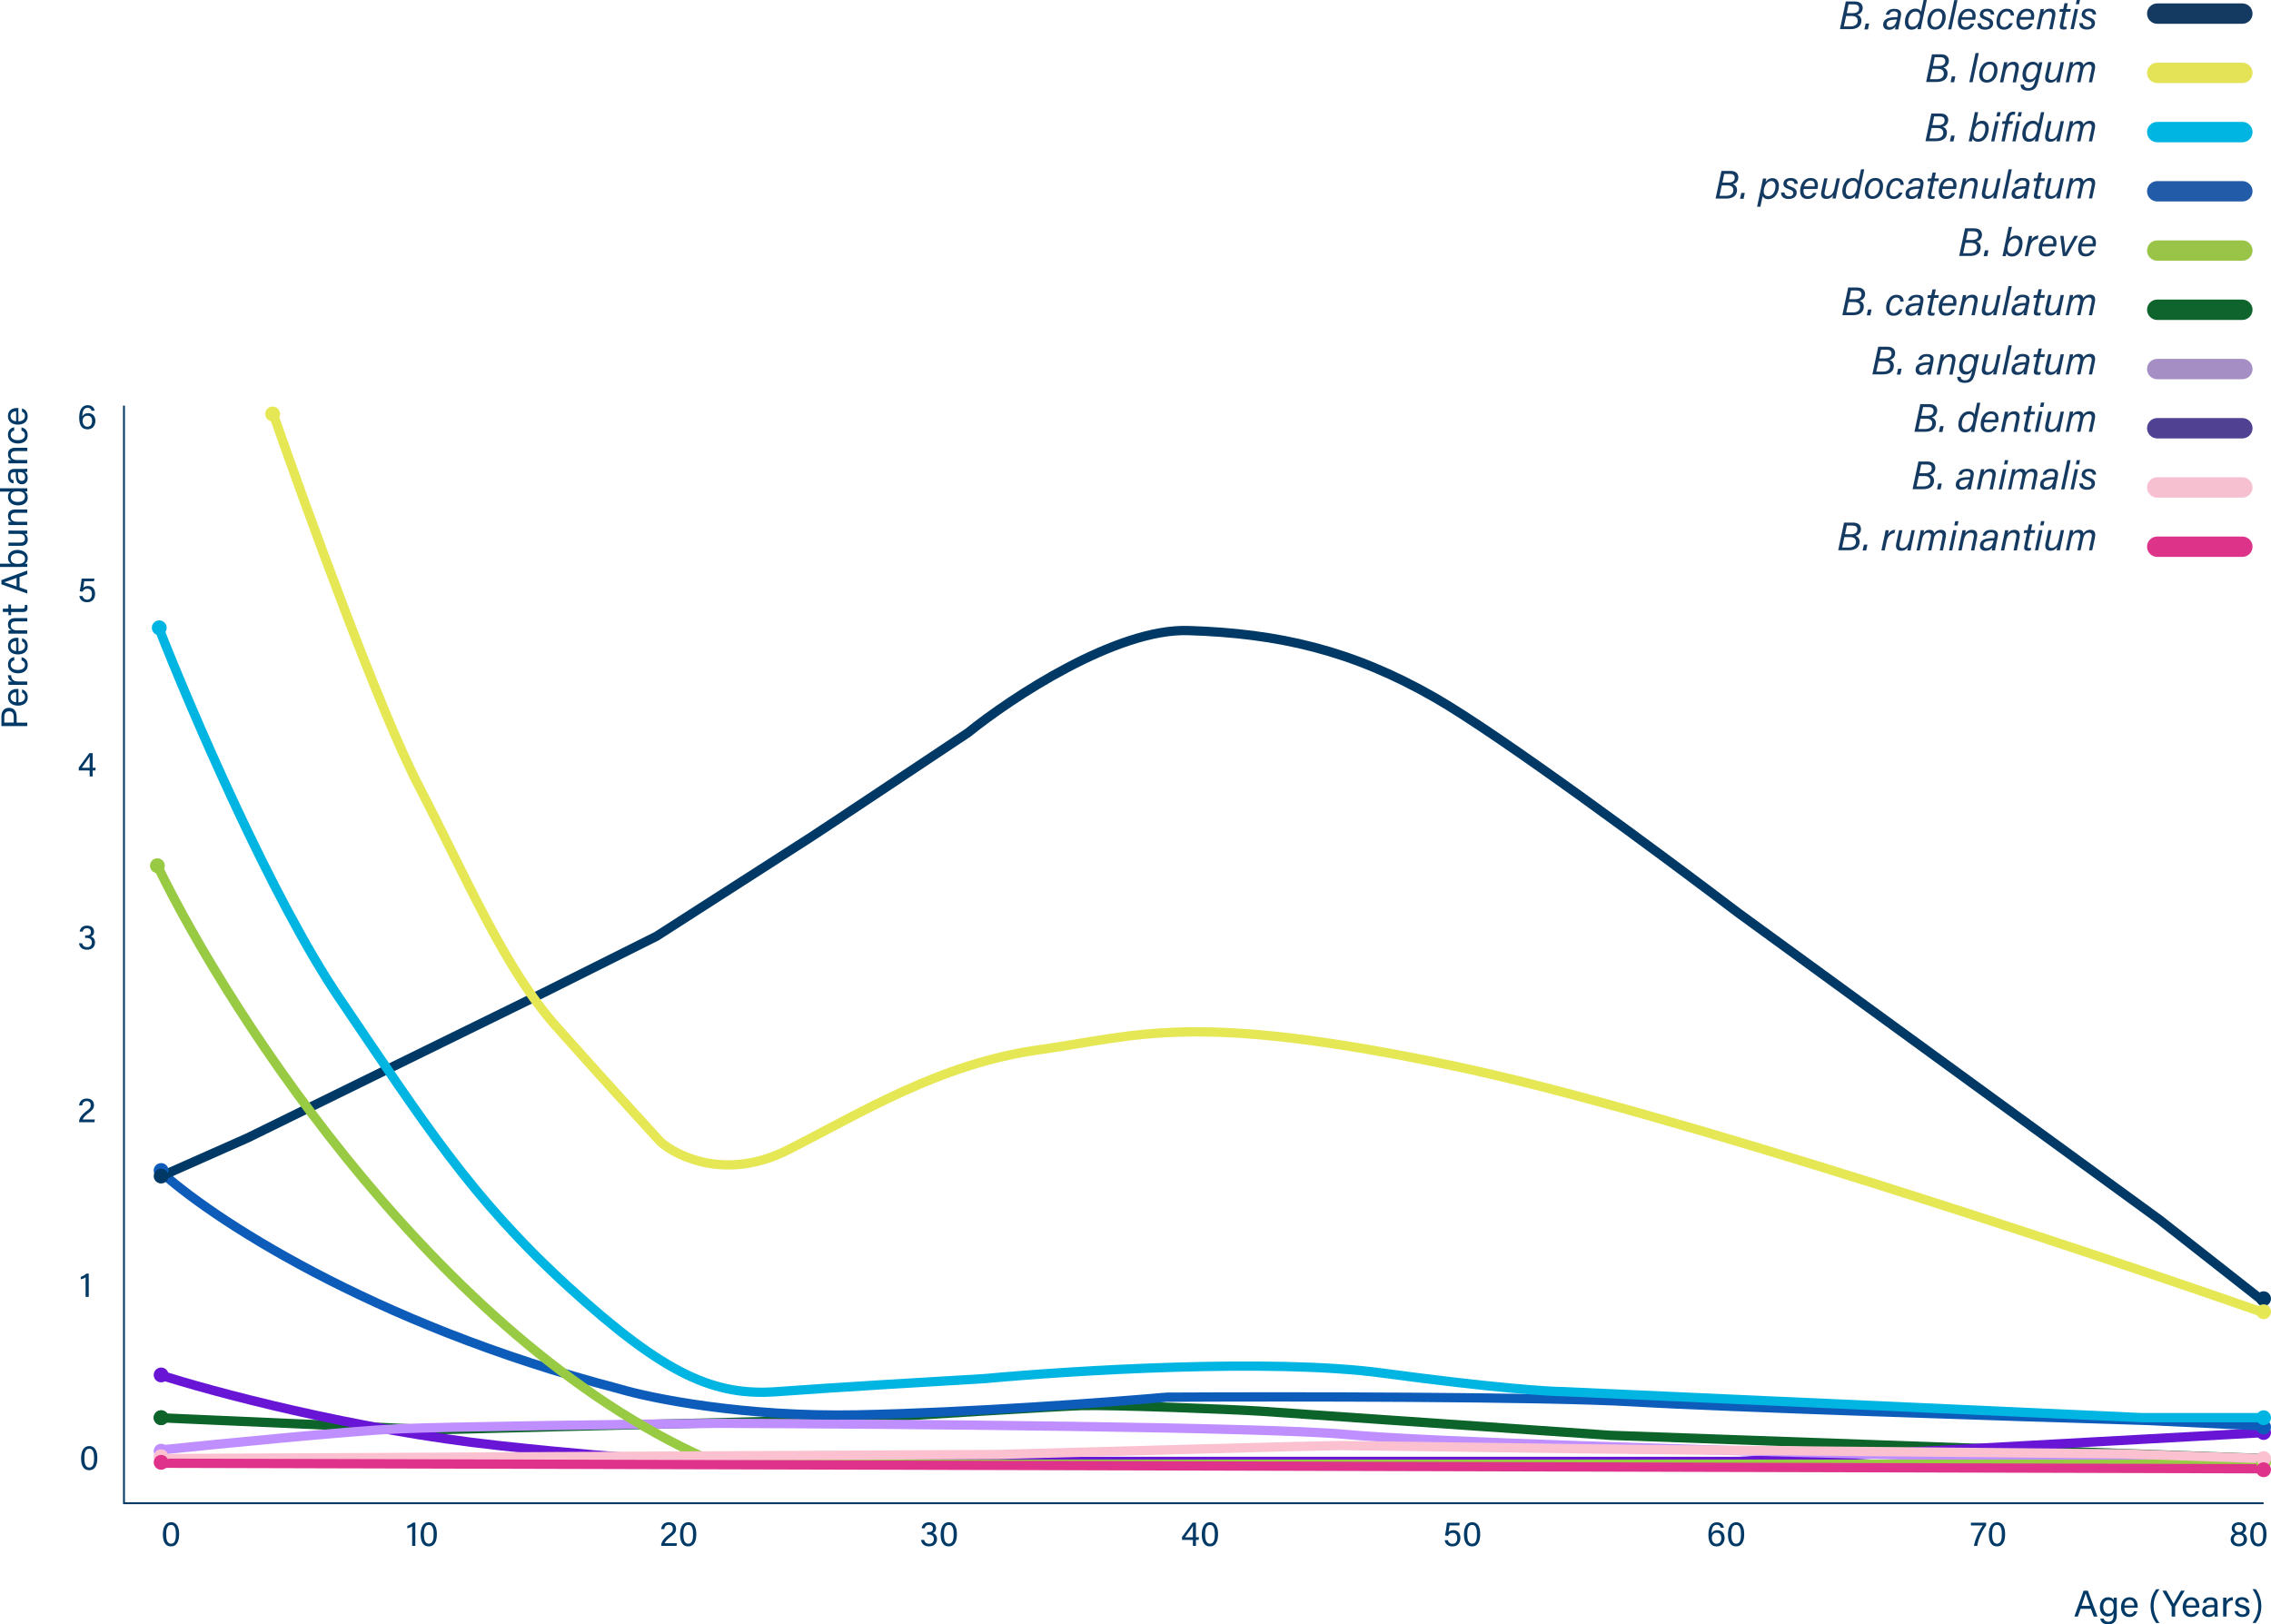 <?xml version="1.0" encoding="UTF-8"?>
<svg id="Capa_1" data-name="Capa 1" xmlns="http://www.w3.org/2000/svg" viewBox="0 0 352.08 251.86">
  <defs>
    <style>
      .cls-1 {
        fill: #fbc1d0;
      }

      .cls-2 {
        stroke: #bf8fff;
      }

      .cls-2, .cls-3, .cls-4, .cls-5, .cls-6, .cls-7, .cls-8, .cls-9, .cls-10, .cls-11, .cls-12 {
        fill: none;
      }

      .cls-2, .cls-3, .cls-4, .cls-5, .cls-6, .cls-7, .cls-8, .cls-9, .cls-10, .cls-12 {
        stroke-width: 1.44px;
      }

      .cls-13 {
        fill: #a58ec3;
      }

      .cls-14 {
        fill: #0e5cba;
      }

      .cls-15 {
        fill: #f7c0d0;
      }

      .cls-3 {
        stroke: #00b5e2;
      }

      .cls-4 {
        stroke: #e6e754;
      }

      .cls-16 {
        fill: #dd348a;
      }

      .cls-17 {
        fill: #514193;
      }

      .cls-18 {
        fill: #e4e358;
      }

      .cls-5 {
        stroke: #99ca44;
      }

      .cls-6 {
        stroke: #0c642a;
      }

      .cls-19 {
        fill: #00b5e2;
      }

      .cls-20 {
        fill: #003965;
      }

      .cls-21 {
        fill: #99c448;
      }

      .cls-7 {
        stroke: #df328a;
      }

      .cls-22 {
        fill: #6815d6;
      }

      .cls-23 {
        fill: #99ca44;
      }

      .cls-24 {
        fill: #df328a;
      }

      .cls-8 {
        stroke: #fbc1d0;
      }

      .cls-25 {
        fill: #0c642a;
      }

      .cls-26 {
        fill: #153a61;
      }

      .cls-9, .cls-11 {
        stroke: #003965;
      }

      .cls-10 {
        stroke: #6815d6;
      }

      .cls-27 {
        fill: #0f642e;
      }

      .cls-28 {
        fill: #e6e754;
      }

      .cls-29 {
        fill: #bf8fff;
      }

      .cls-11 {
        stroke-width: .29px;
      }

      .cls-30 {
        fill: #225ca8;
      }

      .cls-12 {
        stroke: #0e5cba;
      }
    </style>
  </defs>
  <path class="cls-26" d="M285.25,4.53l.91-4.3h1.4c.88,0,1.22,.48,1.22,1.01s-.33,.91-.84,1.04c.33,.11,.64,.43,.64,.9,0,.92-.72,1.34-1.67,1.34h-1.66Zm.96-2.05l-.35,1.61h1.06c.59,0,1.09-.27,1.09-.88,0-.43-.28-.73-.93-.73h-.87Zm.1-.44h.9c.59,0,1.01-.2,1.01-.75,0-.45-.34-.61-.77-.61h-.86l-.28,1.35h0Zm3.28,2.52h-.55l.2-.91h.54l-.19,.91h0Zm5.13-2.12l-.28,1.34c-.06,.27-.13,.65-.15,.78h-.5c.01-.12,.04-.31,.08-.48-.15,.25-.42,.54-1.06,.54s-.86-.41-.86-.79c0-.89,.83-1.09,1.46-1.15,.33-.02,.6-.02,.76-.03l.04-.21c.06-.3,.04-.68-.56-.68-.53,0-.67,.28-.77,.52h-.52c.11-.47,.46-.91,1.33-.91,.72,0,1.18,.33,1.02,1.07h0Zm-.64,.64v-.05c-.15,0-.36,0-.63,.04-.51,.05-.96,.19-.96,.69,0,.23,.15,.44,.5,.44,.68,0,.95-.53,1.09-1.12ZM298.21,0h.51l-.77,3.66c-.06,.29-.12,.59-.17,.87h-.5c0-.09,.04-.3,.09-.49-.21,.33-.52,.56-1.04,.56-.67,0-1.01-.51-1.01-1.22,0-.92,.55-2.04,1.64-2.04,.52,0,.8,.28,.87,.49l.39-1.83h-.01Zm-1.25,1.79c-.73,0-1.11,.85-1.11,1.54,0,.56,.24,.81,.65,.81,.65,0,.99-.59,1.12-1.28,.14-.65-.06-1.07-.67-1.07h.01Zm3.5-.45c.72,0,1.19,.46,1.19,1.29s-.46,1.96-1.67,1.96c-.76,0-1.17-.48-1.17-1.26,0-.87,.52-1.99,1.65-1.99h0Zm-.05,.43c-.72,0-1.08,.9-1.08,1.56,0,.52,.25,.84,.7,.84,.75,0,1.09-.9,1.09-1.56,0-.52-.23-.85-.71-.85h0Zm2.11,2.78h-.51l.96-4.53h.51l-.96,4.53Zm3.69-1.49h-2.14c-.01,.12-.02,.19-.02,.3,0,.53,.25,.83,.69,.83s.67-.25,.81-.52h.53c-.2,.49-.59,.94-1.4,.94s-1.15-.52-1.15-1.24c0-.88,.48-2.01,1.64-2.01,.84,0,1.12,.55,1.12,1.12,0,.2-.02,.38-.08,.59h0Zm-2.05-.4h1.61c.02-.08,.02-.15,.02-.23,0-.43-.2-.67-.65-.67-.48,0-.82,.33-.98,.9h0Zm2.42,.94h.52c.03,.32,.23,.59,.73,.59,.42,0,.64-.21,.64-.51s-.21-.43-.65-.59c-.67-.23-.88-.47-.88-.83,0-.49,.37-.91,1.13-.91,.81,0,1.11,.46,1.1,.9h-.52c-.02-.22-.12-.49-.63-.49-.33,0-.56,.16-.56,.44,0,.22,.18,.32,.62,.48,.65,.23,.92,.5,.92,.93,0,.62-.5,.99-1.25,.99-.8,0-1.18-.41-1.18-1h0Zm4.96,0h.51c-.21,.6-.65,1-1.39,1s-1.14-.5-1.14-1.22c0-.94,.53-2.03,1.62-2.03,.88,0,1.13,.64,1.09,1.06h-.5c-.01-.35-.17-.64-.62-.64-.73,0-1.06,.9-1.06,1.57,0,.59,.27,.84,.68,.84,.36,0,.63-.22,.8-.58h.01Zm3.75-.55h-2.14c-.01,.12-.02,.19-.02,.3,0,.53,.25,.83,.69,.83s.67-.25,.81-.52h.53c-.2,.49-.59,.94-1.4,.94s-1.15-.52-1.15-1.24c0-.88,.48-2.01,1.64-2.01,.84,0,1.12,.55,1.12,1.12,0,.2-.02,.38-.08,.59h0Zm-2.05-.4h1.61c.02-.08,.02-.15,.02-.23,0-.43-.2-.67-.65-.67s-.82,.33-.98,.9h0Zm2.49,1.88l.49-2.33c.05-.27,.11-.54,.15-.8h.5c0,.1-.07,.45-.09,.53,.18-.28,.47-.59,1.05-.59s.97,.35,.78,1.23l-.41,1.96h-.51l.41-1.94c.11-.47,0-.8-.48-.8-.58,0-.91,.54-1.05,1.17l-.33,1.57h-.51Zm3.53-2.71l.09-.42h.52l.19-.9h.51l-.19,.9h.67l-.09,.42h-.67l-.39,1.9c-.06,.28-.05,.43,.22,.43,.09,0,.22,0,.31-.03l-.09,.41c-.14,.05-.3,.05-.43,.05-.49,0-.65-.23-.54-.76l.42-1.99h-.53Zm1.74,2.7l.66-3.13h.51l-.67,3.13h-.5Zm.82-3.86l.14-.67h.51l-.14,.67h-.51Zm.55,2.92h.52c.03,.32,.23,.59,.73,.59,.42,0,.64-.21,.64-.51s-.21-.43-.65-.59c-.67-.23-.88-.47-.88-.83,0-.49,.37-.91,1.13-.91,.81,0,1.11,.46,1.1,.9h-.52c-.02-.22-.12-.49-.63-.49-.33,0-.56,.16-.56,.44,0,.22,.18,.32,.62,.48,.65,.23,.92,.5,.92,.93,0,.62-.5,.99-1.25,.99-.8,0-1.18-.41-1.18-1h0Z"/>
  <path class="cls-26" d="M298.61,12.72l.91-4.3h1.4c.88,0,1.22,.48,1.22,1.01s-.33,.91-.84,1.04c.33,.11,.64,.43,.64,.9,0,.92-.72,1.34-1.67,1.34h-1.66Zm.96-2.05l-.35,1.61h1.05c.59,0,1.09-.27,1.09-.88,0-.43-.28-.73-.93-.73h-.86Zm.1-.44h.9c.59,0,1.01-.2,1.01-.75,0-.45-.34-.61-.77-.61h-.86l-.28,1.35h0Zm3.28,2.52h-.55l.2-.91h.54l-.19,.91h0Zm2.87,0h-.51l.96-4.53h.51l-.96,4.53Zm2.68-3.19c.72,0,1.18,.46,1.18,1.29s-.46,1.96-1.67,1.96c-.76,0-1.17-.48-1.17-1.26,0-.87,.52-1.99,1.65-1.99h.01Zm-.05,.43c-.72,0-1.08,.9-1.08,1.56,0,.52,.25,.84,.7,.84,.75,0,1.09-.9,1.09-1.56,0-.52-.23-.85-.71-.85h0Zm1.61,2.78l.49-2.33c.05-.27,.11-.54,.15-.8h.5c0,.1-.07,.45-.09,.53,.18-.28,.48-.59,1.05-.59s.97,.35,.78,1.23l-.41,1.96h-.51l.41-1.94c.1-.47,0-.8-.48-.8-.58,0-.91,.54-1.05,1.17l-.33,1.57h-.51Zm6.4-2.3l-.43,1.99c-.21,.99-.52,1.6-1.6,1.6s-1.17-.58-1.17-.94h.52c0,.28,.2,.54,.7,.54,.65,0,.86-.45,1.04-1.19l.06-.28c-.22,.35-.54,.57-1.01,.57-.62,0-1.02-.44-1.02-1.2,0-.93,.56-1.98,1.59-1.98,.54,0,.82,.28,.88,.51,.04-.15,.09-.36,.13-.44h.49c-.06,.25-.13,.55-.19,.83h.01Zm-1.28-.46c-.7,0-1.08,.77-1.08,1.5,0,.52,.24,.8,.66,.8,.58,0,.93-.54,1.07-1.2,.13-.6-.01-1.1-.65-1.1h0Zm4.8-.38l-.49,2.29c-.06,.28-.12,.59-.16,.84h-.5c0-.1,.05-.38,.09-.54-.21,.36-.56,.6-1.05,.6-.57,0-.94-.33-.77-1.15l.45-2.04h.5l-.42,1.99c-.09,.4-.07,.77,.44,.77,.48,0,.9-.36,1.08-1.25l.32-1.51h.51Zm.27,3.13l.48-2.25c.06-.3,.12-.58,.17-.88h.5c0,.08-.04,.33-.08,.48,.2-.29,.46-.54,.94-.54,.43,0,.67,.19,.72,.57,.22-.31,.53-.57,1.04-.57s.93,.3,.75,1.16l-.43,2.03h-.5l.41-1.97c.08-.36,.07-.77-.44-.77s-.78,.43-.89,.96l-.38,1.78h-.5l.4-1.91c.11-.49,.05-.83-.41-.83-.5,0-.81,.46-.93,1.02l-.36,1.72h-.49Z"/>
  <path class="cls-26" d="M265.97,30.8l.91-4.3h1.4c.88,0,1.22,.48,1.22,1.01s-.33,.91-.84,1.04c.33,.11,.64,.43,.64,.9,0,.92-.72,1.34-1.67,1.34h-1.66Zm.96-2.05l-.35,1.61h1.06c.59,0,1.09-.27,1.09-.88,0-.43-.28-.73-.93-.73h-.87Zm.1-.44h.9c.59,0,1.01-.2,1.01-.75,0-.45-.34-.6-.77-.6h-.86l-.28,1.35h0Zm3.28,2.51h-.55l.2-.91h.54l-.19,.91h0Zm2.1,1.22l.73-3.44c.09-.43,.15-.73,.18-.92h.51c0,.07-.06,.35-.1,.54,.22-.33,.55-.6,1.07-.6,.63,0,.99,.47,.99,1.19,0,1.02-.59,2.07-1.65,2.07-.51,0-.77-.24-.87-.48l-.35,1.65h-.51Zm1.08-2.79c-.15,.69,.02,1.17,.66,1.17,.76,0,1.11-.88,1.11-1.57,0-.52-.24-.78-.65-.78-.59,0-.99,.58-1.12,1.19h0Zm2.64,.6h.52c.03,.32,.23,.59,.73,.59,.42,0,.64-.21,.64-.51s-.21-.43-.65-.59c-.67-.23-.88-.47-.88-.83,0-.49,.37-.91,1.13-.91,.81,0,1.11,.46,1.1,.9h-.52c-.02-.22-.12-.49-.63-.49-.33,0-.56,.16-.56,.44,0,.22,.18,.32,.62,.48,.65,.23,.92,.5,.92,.93,0,.62-.5,.99-1.25,.99-.8,0-1.18-.41-1.18-1h0Zm5.63-.55h-2.14c-.01,.12-.02,.19-.02,.3,0,.53,.25,.83,.69,.83s.67-.25,.81-.52h.53c-.2,.49-.59,.94-1.4,.94s-1.15-.52-1.15-1.24c0-.88,.48-2.01,1.64-2.01,.84,0,1.12,.55,1.12,1.12,0,.2-.03,.38-.08,.59h0Zm-2.05-.4h1.61c.02-.08,.02-.15,.02-.23,0-.43-.2-.67-.65-.67-.48,0-.82,.33-.98,.9h0Zm5.54-1.25l-.49,2.29c-.06,.28-.12,.59-.16,.84h-.5c0-.1,.05-.38,.09-.54-.21,.36-.56,.6-1.05,.6-.57,0-.94-.33-.77-1.15l.45-2.04h.5l-.42,1.99c-.09,.4-.07,.77,.44,.77,.48,0,.9-.36,1.08-1.25l.32-1.51h.51Zm3.26-1.4h.51l-.77,3.66c-.06,.29-.12,.59-.17,.87h-.5c0-.09,.04-.3,.09-.49-.21,.33-.52,.56-1.04,.56-.67,0-1.01-.51-1.01-1.22,0-.92,.55-2.04,1.64-2.04,.52,0,.8,.28,.87,.49l.39-1.83h-.01Zm-1.25,1.79c-.73,0-1.11,.85-1.11,1.54,0,.56,.24,.81,.65,.81,.65,0,.99-.59,1.12-1.28,.14-.65-.06-1.07-.67-1.07h.01Zm3.5-.45c.72,0,1.18,.46,1.18,1.29s-.46,1.96-1.67,1.96c-.76,0-1.17-.48-1.17-1.26,0-.87,.52-1.99,1.65-1.99h.01Zm-.05,.43c-.72,0-1.08,.9-1.08,1.56,0,.52,.25,.84,.7,.84,.75,0,1.09-.9,1.09-1.56,0-.52-.23-.85-.71-.85h0Zm3.73,1.84h.51c-.21,.6-.65,1-1.39,1s-1.14-.5-1.14-1.22c0-.94,.52-2.03,1.62-2.03,.88,0,1.13,.64,1.09,1.06h-.5c-.01-.35-.17-.64-.62-.64-.73,0-1.06,.9-1.06,1.57,0,.59,.27,.84,.68,.84,.36,0,.63-.22,.8-.58h.01Zm3.75-1.18l-.28,1.34c-.05,.27-.13,.65-.15,.78h-.5c.01-.12,.04-.31,.08-.48-.15,.25-.42,.54-1.06,.54s-.86-.41-.86-.79c0-.89,.83-1.09,1.46-1.15,.33-.02,.6-.02,.76-.03l.04-.21c.06-.3,.04-.68-.56-.68-.53,0-.67,.28-.77,.52h-.52c.11-.47,.46-.91,1.33-.91,.72,0,1.19,.33,1.02,1.07h0Zm-.64,.64v-.05c-.15,0-.36,0-.63,.04-.51,.05-.96,.19-.96,.69,0,.23,.15,.44,.5,.44,.68,0,.95-.53,1.09-1.12Zm1.26-1.23l.09-.42h.52l.19-.9h.51l-.19,.9h.67l-.09,.42h-.67l-.4,1.9c-.06,.28-.05,.43,.22,.43,.09,0,.22,0,.31-.03l-.09,.41c-.14,.05-.3,.05-.43,.05-.49,0-.65-.23-.54-.76l.42-1.99h-.52Zm4.44,1.21h-2.14c-.01,.12-.02,.19-.02,.3,0,.53,.25,.83,.69,.83s.67-.25,.81-.52h.53c-.2,.49-.59,.94-1.4,.94s-1.15-.52-1.15-1.24c0-.88,.48-2.01,1.64-2.01,.84,0,1.12,.55,1.12,1.12,0,.2-.02,.38-.08,.59h0Zm-2.05-.4h1.61c.02-.08,.02-.15,.02-.23,0-.43-.2-.67-.65-.67-.48,0-.82,.33-.98,.9h0Zm2.49,1.88l.49-2.33c.06-.27,.11-.54,.15-.8h.5c0,.1-.07,.45-.09,.53,.18-.28,.48-.59,1.05-.59s.97,.35,.78,1.23l-.41,1.96h-.51l.41-1.94c.11-.47,0-.8-.48-.8-.58,0-.91,.54-1.05,1.17l-.33,1.57h-.51Zm6.48-3.13l-.49,2.29c-.06,.28-.12,.59-.16,.84h-.5c0-.1,.05-.38,.09-.54-.21,.36-.56,.6-1.05,.6-.57,0-.94-.33-.77-1.15l.45-2.04h.5l-.42,1.99c-.09,.4-.07,.77,.44,.77,.48,0,.9-.36,1.08-1.25l.32-1.51h.51Zm.77,3.13h-.51l.96-4.53h.51l-.96,4.53Zm3.69-2.12l-.28,1.34c-.05,.27-.13,.65-.15,.78h-.5c.01-.12,.04-.31,.08-.48-.15,.25-.42,.54-1.06,.54s-.86-.41-.86-.79c0-.89,.83-1.09,1.46-1.15,.33-.02,.6-.02,.76-.03l.04-.21c.05-.3,.04-.68-.56-.68-.53,0-.67,.28-.76,.52h-.53c.11-.47,.46-.91,1.33-.91,.72,0,1.19,.33,1.02,1.07h.01Zm-.64,.64v-.05c-.15,0-.36,0-.63,.04-.51,.05-.96,.19-.96,.69,0,.23,.15,.44,.5,.44,.68,0,.95-.53,1.09-1.12Zm1.26-1.23l.09-.42h.52l.19-.9h.51l-.19,.9h.67l-.09,.42h-.67l-.4,1.9c-.06,.28-.05,.43,.22,.43,.09,0,.22,0,.31-.03l-.09,.41c-.14,.05-.3,.05-.43,.05-.49,0-.65-.23-.54-.76l.42-1.99h-.52Zm4.74-.43l-.49,2.29c-.06,.28-.12,.59-.16,.84h-.5c0-.1,.05-.38,.09-.54-.21,.36-.56,.6-1.05,.6-.57,0-.94-.33-.77-1.15l.45-2.04h.5l-.42,1.99c-.09,.4-.07,.77,.44,.77,.48,0,.9-.36,1.08-1.25l.32-1.51h.51Zm.27,3.13l.48-2.25c.06-.3,.12-.58,.17-.88h.5c0,.08-.04,.33-.08,.48,.2-.29,.46-.54,.94-.54,.43,0,.67,.19,.72,.57,.22-.31,.53-.57,1.04-.57s.93,.3,.75,1.16l-.43,2.03h-.5l.41-1.97c.08-.36,.07-.77-.44-.77s-.78,.43-.89,.96l-.38,1.78h-.5l.4-1.91c.11-.49,.05-.83-.41-.83-.5,0-.81,.46-.93,1.02l-.36,1.72h-.49Z"/>
  <path class="cls-26" d="M298.51,21.9l.91-4.3h1.4c.88,0,1.22,.48,1.22,1.01s-.33,.91-.84,1.04c.33,.11,.64,.43,.64,.9,0,.92-.72,1.34-1.67,1.34h-1.66Zm.96-2.05l-.35,1.61h1.06c.59,0,1.09-.27,1.09-.88,0-.43-.28-.73-.93-.73h-.87Zm.1-.44h.9c.59,0,1.01-.2,1.01-.75,0-.45-.34-.61-.76-.61h-.86l-.28,1.35h-.01Zm3.28,2.52h-.55l.2-.91h.54l-.19,.91h0Zm2.54-.84l.78-3.7h.51l-.39,1.87c.2-.29,.54-.53,1.02-.53,.64,0,1.01,.43,1.01,1.16,0,.98-.52,2.09-1.65,2.09-.47,0-.75-.22-.85-.49-.04,.15-.09,.35-.11,.43h-.5c.04-.15,.1-.45,.19-.83h-.01Zm1.28,.45c.77,0,1.12-.92,1.12-1.61,0-.49-.22-.75-.66-.75-.59,0-.97,.54-1.11,1.19-.15,.72,.05,1.17,.65,1.17Zm2.02,.38l.66-3.13h.51l-.67,3.13h-.5Zm.82-3.86l.14-.67h.51l-.14,.67h-.51Zm1.29,3.86h-.51l.57-2.71h-.5l.1-.42h.49l.1-.45c.12-.57,.43-1.02,1.04-1.02,.15,0,.3,.02,.36,.05l-.1,.44c-.06-.02-.18-.03-.25-.03-.3,0-.46,.19-.54,.57l-.1,.44h.62l-.09,.42h-.62l-.57,2.71h0Zm1.18,0l.66-3.13h.51l-.67,3.13h-.5Zm.82-3.86l.14-.67h.51l-.14,.67h-.51Zm3.61-.67h.51l-.77,3.66c-.06,.29-.12,.59-.17,.87h-.5c0-.09,.04-.3,.09-.49-.21,.33-.52,.56-1.04,.56-.67,0-1.01-.51-1.01-1.22,0-.92,.55-2.04,1.64-2.04,.52,0,.8,.28,.87,.49l.39-1.83h-.01Zm-1.25,1.79c-.73,0-1.11,.85-1.11,1.54,0,.56,.24,.81,.65,.81,.65,0,.99-.59,1.12-1.28,.14-.65-.06-1.07-.67-1.07h.01Zm4.82-.39l-.49,2.29c-.06,.28-.12,.59-.16,.84h-.5c0-.1,.05-.38,.09-.54-.21,.36-.56,.6-1.05,.6-.57,0-.94-.33-.77-1.15l.45-2.04h.5l-.42,1.99c-.09,.4-.07,.77,.44,.77,.48,0,.9-.36,1.08-1.25l.32-1.51h.51Zm.27,3.13l.48-2.25c.06-.3,.12-.58,.17-.88h.5c0,.08-.04,.33-.08,.48,.2-.29,.46-.54,.94-.54,.43,0,.67,.19,.72,.57,.22-.31,.53-.57,1.04-.57s.93,.3,.75,1.16l-.43,2.03h-.5l.41-1.97c.08-.36,.07-.77-.44-.77s-.78,.43-.89,.96l-.38,1.78h-.5l.4-1.91c.11-.49,.05-.83-.41-.83-.5,0-.81,.46-.93,1.02l-.36,1.72h-.49Z"/>
  <path class="cls-26" d="M303.74,39.7l.91-4.3h1.4c.88,0,1.22,.48,1.22,1.01s-.33,.91-.84,1.04c.33,.11,.64,.43,.64,.9,0,.92-.72,1.34-1.67,1.34h-1.66Zm.96-2.05l-.35,1.61h1.06c.59,0,1.09-.27,1.09-.88,0-.43-.28-.73-.93-.73h-.87Zm.1-.44h.9c.59,0,1.01-.2,1.01-.75,0-.45-.34-.6-.77-.6h-.86l-.28,1.35h0Zm3.28,2.51h-.55l.2-.91h.54l-.19,.91h0Zm2.55-.84l.78-3.7h.51l-.39,1.87c.2-.29,.54-.53,1.02-.53,.64,0,1.01,.43,1.01,1.16,0,.98-.52,2.09-1.65,2.09-.47,0-.75-.22-.85-.49-.04,.15-.09,.35-.11,.43h-.5c.04-.15,.11-.45,.19-.83h-.01Zm1.28,.45c.77,0,1.12-.92,1.12-1.61,0-.49-.22-.75-.66-.75-.59,0-.97,.54-1.1,1.19-.15,.72,.05,1.17,.65,1.17h0Zm4.12-2.81l-.11,.53c-.6,.04-1.04,.49-1.19,1.2l-.32,1.46h-.51l.47-2.2c.06-.31,.13-.64,.18-.93h.49c0,.08-.05,.4-.12,.66,.23-.44,.62-.72,1.1-.72h.01Zm2.72,1.7h-2.14c-.01,.12-.02,.19-.02,.3,0,.53,.25,.83,.69,.83s.67-.25,.81-.52h.53c-.2,.49-.59,.94-1.4,.94s-1.15-.52-1.15-1.24c0-.88,.48-2.01,1.64-2.01,.84,0,1.12,.55,1.12,1.12,0,.2-.02,.38-.08,.59h0Zm-2.05-.4h1.61c.02-.08,.02-.15,.02-.23,0-.43-.2-.67-.65-.67-.48,0-.82,.33-.98,.9h0Zm2.71-1.25h.51c.17,1.35,.26,2.25,.28,2.65h0c.14-.33,1.02-1.89,1.42-2.65h.54l-1.75,3.13h-.6l-.4-3.13h0Zm5.45,1.64h-2.14c-.01,.12-.02,.19-.02,.3,0,.53,.25,.83,.69,.83s.67-.25,.81-.52h.53c-.2,.49-.59,.94-1.4,.94s-1.15-.52-1.15-1.24c0-.88,.48-2.01,1.64-2.01,.84,0,1.12,.55,1.12,1.12,0,.2-.02,.38-.08,.59h0Zm-2.05-.4h1.61c.02-.08,.02-.15,.02-.23,0-.43-.2-.67-.65-.67-.48,0-.82,.33-.98,.9h0Z"/>
  <path class="cls-26" d="M334.44,.53h13.2c.87,0,1.58,.71,1.58,1.58h0c0,.87-.71,1.58-1.58,1.58h-13.2c-.87,0-1.58-.71-1.58-1.58h0c0-.87,.71-1.58,1.58-1.58Z"/>
  <path class="cls-19" d="M334.44,18.9h13.2c.87,0,1.58,.71,1.58,1.58h0c0,.87-.71,1.58-1.58,1.58h-13.2c-.87,0-1.58-.71-1.58-1.58h0c0-.87,.71-1.58,1.58-1.58Z"/>
  <path class="cls-18" d="M334.44,9.72h13.2c.87,0,1.58,.71,1.58,1.58h0c0,.87-.71,1.58-1.58,1.58h-13.2c-.87,0-1.58-.71-1.58-1.58h0c0-.87,.71-1.58,1.58-1.58Z"/>
  <path class="cls-30" d="M334.44,28.08h13.2c.87,0,1.58,.71,1.58,1.58h0c0,.87-.71,1.58-1.58,1.58h-13.2c-.87,0-1.58-.71-1.58-1.58h0c0-.87,.71-1.58,1.58-1.58Z"/>
  <path class="cls-21" d="M334.44,37.27h13.2c.87,0,1.58,.71,1.58,1.58h0c0,.87-.71,1.58-1.58,1.58h-13.2c-.87,0-1.58-.71-1.58-1.58h0c0-.87,.71-1.58,1.58-1.58Z"/>
  <path class="cls-26" d="M285.62,48.88l.91-4.3h1.4c.88,0,1.22,.48,1.22,1.01s-.33,.91-.84,1.04c.33,.11,.64,.43,.64,.9,0,.92-.72,1.34-1.67,1.34h-1.66Zm.96-2.05l-.35,1.61h1.06c.59,0,1.09-.27,1.09-.88,0-.43-.28-.73-.93-.73h-.87Zm.1-.44h.9c.59,0,1.01-.2,1.01-.75,0-.45-.34-.6-.77-.6h-.86l-.28,1.35h0Zm3.28,2.51h-.55l.2-.91h.54l-.19,.91h0Zm4.47-.94h.51c-.21,.6-.65,1-1.39,1s-1.14-.5-1.14-1.22c0-.94,.52-2.03,1.62-2.03,.88,0,1.13,.64,1.09,1.06h-.5c-.01-.35-.17-.64-.62-.64-.73,0-1.06,.9-1.06,1.57,0,.59,.27,.84,.68,.84,.36,0,.63-.22,.8-.58h.01Zm3.75-1.18l-.28,1.34c-.05,.27-.13,.65-.15,.78h-.5c.01-.12,.04-.31,.08-.48-.15,.25-.42,.54-1.06,.54s-.86-.41-.86-.79c0-.89,.83-1.09,1.46-1.15,.33-.02,.6-.02,.76-.03l.04-.21c.06-.3,.04-.68-.56-.68-.53,0-.67,.28-.77,.52h-.52c.11-.47,.46-.91,1.33-.91,.72,0,1.19,.33,1.02,1.07h0Zm-.64,.64v-.05c-.15,0-.36,0-.63,.04-.51,.05-.96,.19-.96,.69,0,.23,.15,.44,.5,.44,.68,0,.95-.53,1.09-1.12Zm1.26-1.23l.09-.42h.52l.19-.9h.51l-.19,.9h.67l-.09,.42h-.67l-.4,1.9c-.06,.28-.05,.43,.22,.43,.09,0,.22,0,.31-.03l-.09,.41c-.14,.05-.3,.05-.43,.05-.49,0-.65-.23-.54-.76l.42-1.99h-.52Zm4.44,1.21h-2.14c-.01,.12-.02,.19-.02,.3,0,.53,.25,.83,.69,.83s.67-.25,.81-.52h.53c-.2,.49-.59,.94-1.4,.94s-1.15-.52-1.15-1.24c0-.88,.48-2.01,1.64-2.01,.84,0,1.12,.55,1.12,1.12,0,.2-.02,.38-.08,.59h0Zm-2.05-.4h1.61c.02-.08,.02-.15,.02-.23,0-.43-.2-.67-.65-.67-.48,0-.82,.33-.98,.9h0Zm2.49,1.88l.49-2.33c.06-.27,.11-.54,.15-.8h.5c0,.1-.07,.45-.09,.53,.18-.28,.48-.59,1.05-.59s.97,.35,.78,1.23l-.41,1.96h-.51l.41-1.94c.11-.47,0-.8-.48-.8-.58,0-.91,.54-1.05,1.17l-.33,1.57h-.51Zm6.48-3.13l-.49,2.29c-.06,.28-.12,.59-.16,.84h-.5c0-.1,.05-.38,.09-.54-.21,.36-.56,.6-1.05,.6-.57,0-.94-.33-.77-1.15l.45-2.04h.5l-.42,1.99c-.09,.4-.07,.77,.44,.77,.48,0,.9-.36,1.08-1.25l.32-1.51h.51Zm.77,3.13h-.51l.96-4.53h.51l-.96,4.53Zm3.69-2.12l-.28,1.34c-.05,.27-.13,.65-.15,.78h-.5c.01-.12,.04-.31,.08-.48-.15,.25-.42,.54-1.06,.54s-.86-.41-.86-.79c0-.89,.83-1.09,1.46-1.15,.33-.02,.6-.02,.76-.03l.04-.21c.05-.3,.04-.68-.56-.68-.53,0-.67,.28-.76,.52h-.53c.11-.47,.46-.91,1.33-.91,.72,0,1.19,.33,1.02,1.07h.01Zm-.64,.64v-.05c-.15,0-.36,0-.63,.04-.51,.05-.96,.19-.96,.69,0,.23,.15,.44,.5,.44,.68,0,.95-.53,1.09-1.12Zm1.26-1.23l.09-.42h.52l.19-.9h.51l-.19,.9h.67l-.09,.42h-.67l-.4,1.9c-.06,.28-.05,.43,.22,.43,.09,0,.22,0,.31-.03l-.09,.41c-.14,.05-.3,.05-.43,.05-.49,0-.65-.23-.54-.76l.42-1.99h-.52Zm4.74-.43l-.49,2.29c-.06,.28-.12,.59-.16,.84h-.5c0-.1,.05-.38,.09-.54-.21,.36-.56,.6-1.05,.6-.57,0-.94-.33-.77-1.15l.45-2.04h.5l-.42,1.99c-.09,.4-.07,.77,.44,.77,.48,0,.9-.36,1.08-1.25l.32-1.51h.51Zm.27,3.13l.48-2.25c.06-.3,.12-.58,.17-.88h.5c0,.08-.04,.33-.08,.48,.2-.29,.46-.54,.94-.54,.43,0,.67,.19,.72,.57,.22-.31,.53-.57,1.04-.57s.93,.3,.75,1.16l-.43,2.03h-.5l.41-1.97c.08-.36,.07-.77-.44-.77s-.78,.43-.89,.96l-.38,1.78h-.5l.4-1.91c.11-.49,.05-.83-.41-.83-.5,0-.81,.46-.93,1.02l-.36,1.72h-.49Z"/>
  <path class="cls-26" d="M290.28,58.06l.91-4.3h1.4c.88,0,1.22,.48,1.22,1.01s-.33,.91-.84,1.04c.33,.11,.64,.43,.64,.9,0,.92-.72,1.34-1.67,1.34h-1.66Zm.96-2.05l-.35,1.61h1.05c.59,0,1.09-.27,1.09-.88,0-.43-.28-.73-.93-.73h-.86Zm.1-.44h.9c.59,0,1.01-.2,1.01-.75,0-.45-.34-.6-.77-.6h-.86l-.28,1.35h0Zm3.28,2.51h-.55l.2-.91h.54l-.19,.91h0Zm5.13-2.12l-.28,1.34c-.06,.27-.13,.65-.15,.78h-.5c.01-.12,.04-.31,.08-.48-.15,.25-.42,.54-1.06,.54s-.86-.41-.86-.79c0-.89,.83-1.09,1.46-1.15,.33-.02,.6-.02,.76-.03l.04-.21c.06-.3,.04-.68-.56-.68-.53,0-.67,.28-.77,.52h-.52c.11-.47,.46-.91,1.33-.91,.72,0,1.18,.33,1.02,1.07h0Zm-.64,.64v-.05c-.15,0-.37,0-.63,.04-.51,.05-.96,.19-.96,.69,0,.23,.15,.44,.5,.44,.68,0,.95-.53,1.09-1.12Zm1.13,1.48l.49-2.33c.06-.27,.1-.54,.15-.8h.5c0,.1-.07,.45-.09,.53,.18-.28,.48-.59,1.05-.59s.97,.35,.78,1.23l-.41,1.96h-.51l.41-1.94c.11-.47,0-.8-.48-.8-.58,0-.91,.54-1.05,1.17l-.33,1.57h-.51Zm6.4-2.3l-.43,1.99c-.21,.99-.52,1.6-1.6,1.6s-1.17-.58-1.17-.94h.52c0,.28,.2,.54,.7,.54,.65,0,.86-.45,1.04-1.19l.06-.28c-.22,.35-.54,.57-1.01,.57-.62,0-1.02-.44-1.02-1.2,0-.93,.56-1.98,1.59-1.98,.54,0,.82,.28,.88,.51,.04-.15,.09-.36,.13-.44h.49c-.06,.25-.13,.55-.18,.83h0Zm-1.28-.46c-.7,0-1.08,.77-1.08,1.5,0,.52,.23,.8,.66,.8,.58,0,.93-.54,1.07-1.2,.13-.6-.01-1.1-.65-1.1h0Zm4.8-.38l-.49,2.29c-.06,.28-.12,.59-.16,.84h-.5c0-.1,.05-.38,.09-.54-.21,.36-.56,.6-1.05,.6-.57,0-.94-.33-.77-1.15l.45-2.04h.5l-.42,1.99c-.09,.4-.07,.77,.44,.77,.48,0,.9-.36,1.08-1.25l.32-1.51h.51Zm.77,3.13h-.51l.96-4.53h.51l-.96,4.53Zm3.69-2.12l-.28,1.34c-.05,.27-.13,.65-.15,.78h-.5c.01-.12,.04-.31,.08-.48-.15,.25-.42,.54-1.06,.54s-.86-.41-.86-.79c0-.89,.83-1.09,1.46-1.15,.33-.02,.6-.02,.76-.03l.04-.21c.05-.3,.04-.68-.56-.68-.53,0-.67,.28-.76,.52h-.53c.11-.47,.46-.91,1.33-.91,.72,0,1.19,.33,1.02,1.07h.01Zm-.64,.64v-.05c-.15,0-.36,0-.63,.04-.51,.05-.96,.19-.96,.69,0,.23,.15,.44,.5,.44,.68,0,.95-.53,1.09-1.12Zm1.26-1.23l.09-.42h.52l.19-.9h.51l-.19,.9h.67l-.09,.42h-.67l-.4,1.9c-.06,.28-.05,.43,.22,.43,.09,0,.22,0,.31-.03l-.09,.41c-.14,.05-.3,.05-.43,.05-.49,0-.65-.23-.54-.76l.42-1.99h-.52Zm4.74-.43l-.49,2.29c-.06,.28-.12,.59-.16,.84h-.5c0-.1,.05-.38,.09-.54-.21,.36-.56,.6-1.05,.6-.57,0-.94-.33-.77-1.15l.45-2.04h.5l-.42,1.99c-.09,.4-.07,.77,.44,.77,.48,0,.9-.36,1.08-1.25l.32-1.51h.51Zm.27,3.13l.48-2.25c.06-.3,.12-.58,.17-.88h.5c0,.08-.04,.33-.08,.48,.2-.29,.46-.54,.94-.54,.43,0,.67,.19,.72,.57,.22-.31,.53-.57,1.04-.57s.93,.3,.75,1.16l-.43,2.03h-.5l.41-1.97c.08-.36,.07-.77-.44-.77s-.78,.43-.89,.96l-.38,1.78h-.5l.4-1.91c.11-.49,.05-.83-.41-.83-.5,0-.81,.46-.93,1.02l-.36,1.72h-.49Z"/>
  <path class="cls-26" d="M296.51,75.86l.91-4.3h1.4c.88,0,1.22,.48,1.22,1.01s-.33,.91-.84,1.04c.33,.11,.64,.43,.64,.9,0,.92-.72,1.34-1.67,1.34h-1.66Zm.96-2.05l-.35,1.61h1.06c.59,0,1.09-.27,1.09-.88,0-.43-.28-.73-.93-.73h-.87Zm.1-.44h.9c.59,0,1.01-.2,1.01-.75,0-.45-.34-.6-.77-.6h-.86l-.28,1.35h0Zm3.28,2.51h-.55l.2-.91h.54l-.19,.91h0Zm5.13-2.12l-.28,1.34c-.06,.27-.13,.65-.15,.78h-.5c.01-.12,.04-.31,.08-.48-.15,.25-.42,.54-1.06,.54s-.86-.41-.86-.79c0-.89,.83-1.09,1.46-1.15,.33-.02,.6-.02,.76-.03l.04-.21c.06-.3,.04-.68-.56-.68-.53,0-.67,.28-.77,.52h-.52c.11-.47,.46-.91,1.33-.91,.72,0,1.18,.33,1.03,1.07h0Zm-.64,.64v-.05c-.15,0-.36,0-.63,.04-.51,.05-.96,.19-.96,.69,0,.23,.15,.44,.5,.44,.68,0,.95-.53,1.09-1.12Zm1.13,1.48l.49-2.33c.06-.27,.11-.54,.16-.8h.5c0,.1-.07,.45-.09,.53,.18-.28,.48-.59,1.05-.59s.97,.35,.78,1.23l-.41,1.96h-.51l.41-1.94c.11-.47,0-.8-.48-.8-.58,0-.91,.54-1.05,1.17l-.33,1.57h-.52Zm3.4,0l.66-3.13h.51l-.67,3.13h-.5Zm.82-3.86l.14-.67h.51l-.14,.67h-.51Zm.62,3.86l.48-2.25c.06-.3,.12-.58,.17-.88h.5c0,.08-.04,.33-.08,.48,.2-.29,.46-.54,.94-.54,.43,0,.67,.19,.72,.57,.22-.31,.53-.57,1.04-.57s.93,.3,.75,1.16l-.43,2.03h-.5l.41-1.97c.08-.36,.07-.77-.44-.77s-.78,.43-.89,.96l-.38,1.78h-.5l.4-1.91c.1-.49,.05-.83-.41-.83-.5,0-.81,.46-.93,1.02l-.36,1.72h-.49Zm7.74-2.12l-.28,1.34c-.05,.27-.13,.65-.15,.78h-.5c.01-.12,.04-.31,.08-.48-.15,.25-.42,.54-1.06,.54s-.86-.41-.86-.79c0-.89,.83-1.09,1.46-1.15,.33-.02,.6-.02,.76-.03l.04-.21c.06-.3,.04-.68-.56-.68-.53,0-.67,.28-.76,.52h-.53c.11-.47,.46-.91,1.33-.91,.72,0,1.18,.33,1.02,1.07h.01Zm-.64,.64v-.05c-.15,0-.36,0-.63,.04-.51,.05-.96,.19-.96,.69,0,.23,.15,.44,.5,.44,.68,0,.95-.53,1.09-1.12Zm1.64,1.48h-.51l.96-4.53h.51l-.96,4.53Zm.95,0l.66-3.13h.51l-.67,3.13h-.5Zm.82-3.86l.14-.67h.51l-.14,.67h-.51Zm.55,2.92h.52c.03,.32,.23,.59,.73,.59,.42,0,.64-.21,.64-.51s-.21-.43-.65-.59c-.67-.23-.88-.47-.88-.83,0-.49,.37-.91,1.13-.91,.81,0,1.11,.46,1.1,.9h-.52c-.02-.22-.12-.49-.63-.49-.33,0-.56,.16-.56,.44,0,.22,.18,.32,.62,.48,.65,.23,.92,.5,.92,.93,0,.62-.5,.99-1.25,.99-.8,0-1.18-.41-1.18-1h0Z"/>
  <path class="cls-26" d="M296.8,66.96l.91-4.3h1.4c.88,0,1.22,.48,1.22,1.01s-.33,.91-.84,1.04c.33,.11,.64,.43,.64,.9,0,.92-.72,1.34-1.67,1.34h-1.66Zm.96-2.05l-.35,1.61h1.06c.59,0,1.09-.27,1.09-.88,0-.43-.28-.73-.93-.73h-.87Zm.1-.44h.9c.59,0,1.01-.2,1.01-.75,0-.45-.34-.6-.77-.6h-.86l-.28,1.35h0Zm3.28,2.51h-.55l.2-.91h.54l-.19,.91h0Zm5.36-4.54h.51l-.77,3.66c-.06,.29-.12,.59-.17,.87h-.5c0-.09,.04-.3,.09-.49-.21,.33-.52,.56-1.04,.56-.67,0-1.01-.51-1.01-1.22,0-.92,.55-2.04,1.64-2.04,.52,0,.8,.28,.87,.49l.39-1.83h-.01Zm-1.25,1.79c-.73,0-1.11,.85-1.11,1.54,0,.56,.24,.81,.65,.81,.65,0,.99-.59,1.12-1.28,.14-.65-.06-1.07-.67-1.07h.01Zm4.51,1.25h-2.14c-.01,.12-.03,.19-.03,.3,0,.53,.25,.83,.69,.83s.67-.25,.81-.52h.53c-.2,.49-.59,.94-1.4,.94s-1.15-.52-1.15-1.24c0-.88,.48-2.01,1.64-2.01,.84,0,1.12,.55,1.12,1.12,0,.2-.02,.38-.08,.59h0Zm-2.05-.4h1.61c.02-.08,.02-.15,.02-.23,0-.43-.2-.67-.65-.67-.48,0-.82,.33-.98,.9h0Zm2.48,1.88l.49-2.33c.06-.27,.11-.54,.15-.8h.5c0,.1-.07,.45-.09,.53,.18-.28,.48-.59,1.05-.59s.97,.35,.78,1.23l-.41,1.96h-.51l.41-1.94c.11-.47,0-.8-.48-.8-.58,0-.91,.54-1.05,1.17l-.33,1.57h-.51Zm3.53-2.71l.09-.42h.52l.19-.9h.51l-.19,.9h.67l-.09,.42h-.67l-.4,1.9c-.06,.28-.05,.43,.22,.43,.09,0,.22,0,.31-.03l-.09,.41c-.14,.05-.3,.05-.43,.05-.49,0-.65-.23-.54-.76l.42-1.99h-.52Zm1.74,2.7l.66-3.13h.51l-.67,3.13h-.5Zm.82-3.86l.14-.67h.51l-.14,.67h-.51Zm3.7,.73l-.49,2.29c-.06,.28-.12,.59-.16,.84h-.5c0-.1,.05-.38,.09-.54-.21,.36-.56,.6-1.05,.6-.57,0-.94-.33-.77-1.15l.45-2.04h.5l-.42,1.99c-.09,.4-.07,.77,.44,.77,.48,0,.9-.36,1.08-1.25l.32-1.51h.51Zm.27,3.13l.48-2.25c.06-.3,.12-.58,.17-.88h.5c0,.08-.04,.33-.08,.48,.2-.29,.46-.54,.94-.54,.43,0,.67,.19,.72,.57,.22-.31,.53-.57,1.04-.57s.93,.3,.75,1.16l-.43,2.03h-.5l.41-1.97c.08-.36,.07-.77-.44-.77s-.78,.43-.89,.96l-.38,1.78h-.5l.4-1.91c.11-.49,.05-.83-.41-.83-.5,0-.81,.46-.93,1.02l-.36,1.72h-.49Z"/>
  <path class="cls-26" d="M284.98,85.33l.91-4.3h1.4c.88,0,1.22,.48,1.22,1.01s-.33,.91-.84,1.04c.33,.11,.64,.43,.64,.9,0,.92-.72,1.34-1.67,1.34h-1.66Zm.96-2.05l-.35,1.61h1.06c.59,0,1.09-.27,1.09-.88,0-.43-.28-.73-.93-.73h-.87Zm.1-.44h.9c.59,0,1.01-.2,1.01-.75,0-.45-.34-.6-.77-.6h-.86l-.28,1.35h0Zm3.28,2.51h-.55l.2-.91h.54l-.19,.91h0Zm4.49-3.2l-.11,.53c-.6,.04-1.04,.49-1.19,1.2l-.32,1.46h-.51l.47-2.2c.06-.31,.13-.64,.18-.93h.49c0,.08-.06,.4-.12,.66,.23-.44,.62-.72,1.1-.72h.01Zm3.05,.06l-.49,2.29c-.06,.28-.12,.59-.16,.84h-.5c0-.1,.05-.38,.09-.54-.21,.36-.56,.6-1.05,.6-.57,0-.94-.33-.77-1.15l.45-2.04h.5l-.42,1.99c-.09,.4-.07,.77,.44,.77,.48,0,.89-.36,1.08-1.25l.32-1.51h.51Zm.27,3.13l.48-2.25c.06-.3,.12-.58,.17-.88h.5c0,.08-.04,.33-.08,.48,.2-.29,.46-.54,.94-.54,.43,0,.67,.19,.72,.57,.22-.31,.53-.57,1.04-.57s.93,.3,.75,1.16l-.43,2.03h-.5l.41-1.97c.08-.36,.07-.77-.44-.77s-.78,.43-.89,.96l-.38,1.78h-.5l.4-1.91c.1-.49,.05-.83-.41-.83-.5,0-.81,.46-.93,1.02l-.36,1.72h-.49Zm5.03,0l.66-3.13h.51l-.67,3.13h-.5Zm.82-3.86l.14-.67h.51l-.14,.67h-.51Zm.62,3.86l.49-2.33c.06-.27,.11-.54,.16-.8h.5c0,.1-.07,.45-.09,.53,.18-.28,.48-.59,1.05-.59s.97,.35,.78,1.23l-.41,1.96h-.51l.41-1.94c.11-.47,0-.8-.48-.8-.58,0-.91,.54-1.05,1.17l-.33,1.57h-.52Zm6.12-2.12l-.28,1.34c-.06,.27-.13,.65-.15,.78h-.5c.01-.12,.04-.31,.08-.48-.15,.25-.42,.54-1.06,.54s-.86-.41-.86-.79c0-.89,.83-1.09,1.46-1.15,.33-.02,.6-.02,.76-.03l.04-.21c.06-.3,.04-.68-.56-.68-.53,0-.67,.28-.76,.52h-.52c.11-.47,.46-.91,1.33-.91,.72,0,1.18,.33,1.02,1.07h0Zm-.64,.64v-.05c-.15,0-.36,0-.63,.04-.51,.05-.96,.19-.96,.69,0,.23,.15,.44,.5,.44,.68,0,.95-.53,1.09-1.12Zm1.13,1.48l.49-2.33c.06-.27,.11-.54,.15-.8h.5c0,.1-.07,.45-.09,.53,.18-.28,.48-.59,1.05-.59s.97,.35,.78,1.23l-.41,1.96h-.51l.41-1.94c.11-.47,0-.8-.48-.8-.58,0-.91,.54-1.05,1.17l-.33,1.57h-.51Zm3.53-2.71l.09-.42h.52l.19-.9h.51l-.19,.9h.67l-.09,.42h-.67l-.4,1.9c-.06,.28-.05,.43,.22,.43,.09,0,.22,0,.31-.03l-.09,.41c-.14,.05-.3,.05-.43,.05-.49,0-.65-.23-.54-.76l.42-1.99h-.52Zm1.74,2.7l.66-3.13h.51l-.67,3.13h-.5Zm.82-3.86l.14-.67h.51l-.14,.67h-.51Zm3.7,.73l-.49,2.29c-.06,.28-.12,.59-.16,.84h-.5c0-.1,.05-.38,.09-.54-.21,.36-.56,.6-1.05,.6-.57,0-.94-.33-.77-1.15l.45-2.04h.5l-.42,1.99c-.09,.4-.07,.77,.44,.77,.48,0,.9-.36,1.08-1.25l.32-1.51h.51Zm.27,3.13l.48-2.25c.06-.3,.12-.58,.17-.88h.5c0,.08-.04,.33-.08,.48,.2-.29,.46-.54,.94-.54,.43,0,.67,.19,.72,.57,.22-.31,.53-.57,1.04-.57s.93,.3,.75,1.16l-.43,2.03h-.5l.41-1.97c.08-.36,.07-.77-.44-.77s-.78,.43-.89,.96l-.38,1.78h-.5l.4-1.91c.11-.49,.05-.83-.41-.83-.5,0-.81,.46-.93,1.02l-.36,1.72h-.49Z"/>
  <path class="cls-27" d="M334.44,46.45h13.2c.87,0,1.58,.71,1.58,1.58h0c0,.87-.71,1.58-1.58,1.58h-13.2c-.87,0-1.58-.71-1.58-1.58h0c0-.87,.71-1.58,1.58-1.58Z"/>
  <path class="cls-17" d="M334.44,64.82h13.2c.87,0,1.58,.71,1.58,1.58h0c0,.87-.71,1.58-1.58,1.58h-13.2c-.87,0-1.58-.71-1.58-1.58h0c0-.87,.71-1.58,1.58-1.58Z"/>
  <path class="cls-13" d="M334.44,55.64h13.2c.87,0,1.58,.71,1.58,1.58h0c0,.87-.71,1.58-1.58,1.58h-13.2c-.87,0-1.58-.71-1.58-1.58h0c0-.87,.71-1.58,1.58-1.58Z"/>
  <path class="cls-15" d="M334.44,74h13.2c.87,0,1.58,.71,1.58,1.58h0c0,.87-.71,1.58-1.58,1.58h-13.2c-.87,0-1.58-.71-1.58-1.58h0c0-.87,.71-1.58,1.58-1.58Z"/>
  <path class="cls-16" d="M334.44,83.19h13.2c.87,0,1.58,.71,1.58,1.58h0c0,.87-.71,1.58-1.58,1.58h-13.2c-.87,0-1.58-.71-1.58-1.58h0c0-.87,.71-1.58,1.58-1.58Z"/>
  <g>
    <path class="cls-11" d="M19.22,62.9V233.08s331.71,0,331.71,0"/>
    <path class="cls-20" d="M14.67,63.68h-.48c-.07-.26-.24-.45-.61-.45-.61,0-.81,.57-.82,1.33,.15-.26,.42-.5,.92-.5,.7,0,1.11,.51,1.11,1.2s-.42,1.31-1.22,1.31c-1,0-1.29-.81-1.29-1.82s.32-1.92,1.33-1.92c.73,0,1.02,.48,1.06,.85Zm-1.11,2.48c.52,0,.72-.42,.72-.87,0-.41-.15-.83-.71-.83-.45,0-.76,.28-.76,.83,0,.3,.15,.88,.75,.88Z"/>
    <path class="cls-20" d="M12.82,144.45h-.47c.06-.44,.37-.93,1.15-.93s1.08,.45,1.08,.94c0,.44-.26,.66-.48,.75h0c.32,.11,.63,.38,.63,.92,0,.58-.36,1.13-1.25,1.13-.83,0-1.18-.52-1.23-1h.48c.07,.32,.31,.6,.78,.6,.52,0,.73-.34,.73-.73,0-.48-.3-.7-.78-.7h-.26v-.39h.21c.48,0,.68-.18,.68-.56,0-.33-.21-.55-.61-.55-.43,0-.59,.23-.66,.52Z"/>
    <path class="cls-20" d="M14.36,120.39h-.46v-.93h-1.69v-.44l1.64-2.24h.52v2.26h.47l-.05,.42h-.42v.93Zm-.46-1.34v-.91c0-.28,0-.64,.01-.87-.14,.28-.84,1.24-1.23,1.78h1.22Z"/>
    <path class="cls-20" d="M14.64,89.7l-.07,.42h-1.51c-.03,.29-.12,.84-.16,1.03,.15-.17,.39-.29,.76-.29,.66,0,1.08,.46,1.08,1.2,0,.7-.37,1.32-1.24,1.32-.64,0-1.11-.36-1.2-.97h.49c.08,.33,.32,.57,.73,.57,.49,0,.73-.35,.73-.88,0-.47-.19-.82-.7-.82-.43,0-.61,.18-.74,.47l-.45-.08c.11-.47,.25-1.5,.3-1.96h1.98Z"/>
    <path class="cls-20" d="M14.65,174h-2.39v-.03c0-.53,.34-1.06,1.08-1.63,.58-.44,.73-.58,.73-.98,0-.36-.19-.63-.62-.63s-.64,.22-.72,.67h-.47c.07-.61,.45-1.07,1.19-1.07,.81,0,1.12,.52,1.12,1.02,0,.55-.23,.76-.9,1.28-.5,.38-.76,.67-.85,.95h1.89l-.07,.42Z"/>
    <path class="cls-20" d="M13.85,224.22c.97,0,1.24,.92,1.24,1.84s-.25,1.9-1.26,1.9-1.26-.94-1.26-1.87,.3-1.87,1.28-1.87Zm0,.41c-.63,0-.77,.66-.77,1.46,0,.69,.12,1.46,.76,1.46s.75-.73,.75-1.48c0-.7-.12-1.44-.73-1.44Z"/>
    <path class="cls-20" d="M13.76,201.09h-.49v-3.03c-.18,.13-.54,.27-.75,.31v-.39c.28-.08,.63-.28,.88-.51h.36v3.62Z"/>
    <path class="cls-20" d="M324.16,249.45h-1.6l-.43,1.2h-.53l1.43-4.01h.65l1.49,4.01h-.57l-.44-1.2Zm-1.46-.46h1.33c-.39-1.05-.59-1.61-.68-1.92h0c-.1,.34-.33,1.02-.64,1.92Zm5.47-.42v1.82c0,.94-.39,1.47-1.34,1.47-.89,0-1.16-.5-1.21-.89h.51c.09,.32,.35,.49,.72,.49,.66,0,.82-.42,.82-1.09v-.24c-.16,.32-.42,.51-.91,.51-.72,0-1.21-.59-1.21-1.45,0-.95,.56-1.53,1.26-1.53,.56,0,.8,.26,.86,.46,0-.13,.02-.33,.03-.39h.47c0,.17,0,.56,0,.84Zm-2.09,.6c0,.62,.32,1.04,.8,1.04,.63,0,.81-.43,.81-1.07s-.17-1.05-.8-1.05c-.54,0-.82,.46-.82,1.08Zm5.32,.11h-2.06c0,.59,.31,1.02,.8,1.02,.46,0,.61-.24,.7-.46h.51c-.12,.37-.43,.88-1.23,.88-.92,0-1.29-.75-1.29-1.5,0-.87,.44-1.56,1.33-1.56,.95,0,1.25,.76,1.25,1.38,0,.09,0,.17,0,.24Zm-2.05-.35h1.54c0-.48-.25-.87-.74-.87s-.74,.36-.8,.87Zm4.93-2.51h.51c-.5,.66-.91,1.52-.91,2.58,0,.97,.33,1.88,.91,2.65h-.51c-.44-.58-.87-1.48-.87-2.65s.44-2.01,.87-2.57Zm2.94,4.23h-.54v-1.47s0-.08-.03-.11l-1.41-2.43h.61c.36,.65,.95,1.69,1.13,2.04,.17-.35,.77-1.39,1.15-2.04h.57l-1.46,2.44s-.02,.05-.02,.1v1.46Zm3.74-1.37h-2.06c0,.59,.31,1.02,.8,1.02,.46,0,.61-.24,.7-.46h.51c-.12,.37-.43,.88-1.23,.88-.92,0-1.29-.75-1.29-1.5,0-.87,.44-1.56,1.33-1.56,.95,0,1.25,.76,1.25,1.38,0,.09,0,.17,0,.24Zm-2.05-.35h1.54c0-.48-.25-.87-.74-.87s-.74,.36-.8,.87Zm4.88-.31v1.39c0,.27,.02,.55,.04,.64h-.48c-.02-.06-.04-.2-.05-.38-.1,.19-.34,.45-.9,.45-.69,0-.99-.45-.99-.89,0-.65,.51-.95,1.38-.95h.5v-.25c0-.26-.08-.57-.63-.57-.48,0-.57,.24-.62,.47h-.49c.04-.4,.29-.86,1.13-.86,.71,0,1.11,.29,1.11,.96Zm-.5,.7v-.09h-.47c-.58,0-.89,.16-.89,.57,0,.31,.21,.52,.57,.52,.7,0,.8-.47,.8-1Zm1.37,1.33v-2.13c0-.41,0-.64,0-.8h.5c0,.08,.02,.31,.02,.59,.15-.39,.5-.65,.98-.66v.5c-.6,.02-.98,.33-.98,1.07v1.42h-.51Zm1.77-.84h.51c.08,.32,.32,.51,.71,.51,.43,0,.59-.18,.59-.45s-.13-.4-.69-.54c-.84-.2-1.01-.46-1.01-.86s.31-.82,1.05-.82,1.07,.44,1.1,.84h-.48c-.05-.18-.19-.45-.63-.45-.41,0-.54,.2-.54,.39,0,.22,.12,.33,.66,.46,.89,.21,1.07,.51,1.07,.94,0,.51-.41,.89-1.14,.89s-1.13-.38-1.2-.9Zm3.29,1.83h-.52c.5-.66,.91-1.52,.91-2.58,0-.97-.33-1.88-.91-2.65h.52c.43,.58,.86,1.49,.86,2.65s-.44,2.01-.86,2.57Z"/>
    <path class="cls-20" d="M26.53,236.03c.97,0,1.24,.92,1.24,1.84s-.25,1.9-1.26,1.9-1.26-.94-1.26-1.87,.3-1.87,1.28-1.87Zm0,.41c-.63,0-.77,.66-.77,1.46,0,.69,.12,1.46,.76,1.46s.75-.73,.75-1.48c0-.7-.12-1.44-.73-1.44Z"/>
    <path class="cls-20" d="M64.39,239.7h-.49v-3.03c-.18,.13-.54,.27-.75,.31v-.39c.28-.08,.63-.28,.88-.51h.36v3.62Zm2.1-3.67c.97,0,1.24,.92,1.24,1.84s-.25,1.9-1.26,1.9-1.26-.94-1.26-1.87,.3-1.87,1.28-1.87Zm0,.41c-.63,0-.77,.66-.77,1.46,0,.69,.12,1.46,.76,1.46s.75-.73,.75-1.48c0-.7-.12-1.44-.73-1.44Z"/>
    <path class="cls-20" d="M226.31,236.1l-.07,.42h-1.51c-.03,.29-.12,.84-.16,1.03,.15-.17,.39-.29,.76-.29,.66,0,1.08,.46,1.08,1.2,0,.7-.37,1.32-1.24,1.32-.64,0-1.11-.36-1.2-.97h.49c.08,.33,.32,.57,.73,.57,.49,0,.73-.35,.73-.88,0-.47-.19-.82-.7-.82-.43,0-.61,.18-.74,.47l-.45-.08c.11-.47,.25-1.5,.3-1.96h1.98Zm1.93-.07c.97,0,1.24,.92,1.24,1.84s-.25,1.9-1.26,1.9-1.26-.94-1.26-1.87,.3-1.87,1.28-1.87Zm0,.41c-.63,0-.77,.66-.77,1.46,0,.69,.12,1.46,.76,1.46s.75-.73,.75-1.48c0-.7-.12-1.44-.73-1.44Z"/>
    <path class="cls-20" d="M104.89,239.7h-2.39v-.03c0-.53,.34-1.06,1.08-1.63,.58-.44,.73-.58,.73-.98,0-.36-.19-.63-.62-.63s-.64,.22-.72,.67h-.47c.07-.61,.45-1.07,1.19-1.07,.81,0,1.12,.52,1.12,1.02,0,.55-.23,.76-.9,1.28-.5,.38-.76,.67-.85,.95h1.89l-.07,.42Zm1.82-3.67c.97,0,1.24,.92,1.24,1.84s-.25,1.9-1.26,1.9-1.26-.94-1.26-1.87,.3-1.87,1.28-1.87Zm0,.41c-.63,0-.77,.66-.77,1.46,0,.69,.12,1.46,.76,1.46s.75-.73,.75-1.48c0-.7-.12-1.44-.73-1.44Z"/>
    <path class="cls-20" d="M267.25,236.88h-.48c-.07-.26-.24-.45-.61-.45-.61,0-.81,.57-.82,1.33,.15-.26,.42-.5,.92-.5,.7,0,1.11,.51,1.11,1.2s-.42,1.32-1.22,1.32c-1,0-1.29-.81-1.29-1.82s.32-1.92,1.33-1.92c.73,0,1.02,.48,1.06,.85Zm-1.11,2.48c.52,0,.72-.42,.72-.87,0-.41-.15-.83-.71-.83-.45,0-.76,.28-.76,.83,0,.3,.15,.88,.75,.88Zm3.03-3.33c.97,0,1.24,.92,1.24,1.84s-.25,1.9-1.26,1.9-1.26-.94-1.26-1.87,.3-1.87,1.28-1.87Zm0,.41c-.63,0-.77,.66-.77,1.46,0,.69,.12,1.46,.76,1.46s.75-.73,.75-1.48c0-.7-.12-1.44-.73-1.44Z"/>
    <path class="cls-20" d="M185.4,239.7h-.46v-.93h-1.69v-.44l1.64-2.24h.52v2.26h.47l-.05,.42h-.42v.93Zm-.46-1.34v-.91c0-.28,0-.64,.01-.87-.14,.28-.84,1.24-1.23,1.78h1.22Zm2.66-2.33c.97,0,1.24,.92,1.24,1.84s-.25,1.9-1.26,1.9-1.26-.94-1.26-1.87,.3-1.87,1.28-1.87Zm0,.41c-.63,0-.77,.66-.77,1.46,0,.69,.12,1.46,.76,1.46s.75-.73,.75-1.48c0-.7-.12-1.44-.73-1.44Z"/>
    <path class="cls-20" d="M143.36,236.96h-.47c.06-.44,.37-.93,1.15-.93s1.08,.45,1.08,.94c0,.44-.26,.66-.48,.75h0c.32,.11,.63,.38,.63,.92,0,.58-.36,1.13-1.25,1.13-.83,0-1.18-.52-1.23-1h.48c.07,.32,.31,.6,.78,.6,.51,0,.73-.34,.73-.73,0-.48-.3-.7-.78-.7h-.26v-.39h.21c.48,0,.68-.18,.68-.56,0-.33-.21-.55-.61-.55-.43,0-.59,.23-.66,.52Zm3.75-.93c.97,0,1.24,.92,1.24,1.84s-.25,1.9-1.26,1.9-1.26-.94-1.26-1.87,.3-1.87,1.28-1.87Zm0,.41c-.63,0-.77,.66-.77,1.46,0,.69,.12,1.46,.76,1.46s.75-.73,.75-1.48c0-.7-.12-1.44-.73-1.44Z"/>
    <path class="cls-20" d="M305.55,236.1h2.37v.39c-.63,.84-1.22,2.15-1.39,3.21h-.5c.16-1.02,.8-2.42,1.39-3.18h-1.86v-.42Zm4.06-.07c.97,0,1.25,.92,1.25,1.84s-.25,1.9-1.26,1.9-1.26-.94-1.26-1.87,.3-1.87,1.28-1.87Zm0,.41c-.63,0-.77,.66-.77,1.46,0,.69,.12,1.46,.76,1.46s.75-.73,.75-1.48c0-.7-.12-1.44-.73-1.44Z"/>
    <path class="cls-20" d="M347.07,239.77c-.7,0-1.24-.42-1.24-1.08,0-.51,.35-.81,.66-.93-.32-.15-.5-.41-.5-.76,0-.56,.39-.96,1.14-.96,.67,0,1.09,.4,1.09,.95,0,.39-.21,.64-.5,.75,.34,.11,.64,.45,.64,.93,0,.69-.54,1.1-1.28,1.1Zm.02-.4c.46,0,.77-.24,.77-.71s-.29-.7-.77-.7c-.52,0-.77,.3-.77,.7s.28,.71,.77,.71Zm.01-2.94c-.46,0-.65,.23-.65,.56,0,.3,.2,.56,.65,.56s.63-.21,.63-.54-.2-.58-.63-.58Zm3.04-.4c.97,0,1.24,.92,1.24,1.84s-.25,1.9-1.26,1.9-1.26-.94-1.26-1.87,.3-1.87,1.28-1.87Zm0,.41c-.63,0-.77,.66-.77,1.46,0,.69,.12,1.46,.76,1.46s.75-.73,.75-1.48c0-.7-.12-1.44-.73-1.44Z"/>
    <path class="cls-20" d="M4.23,112.58H.22v-1.52c0-.78,.44-1.31,1.17-1.31,.78,0,1.19,.56,1.19,1.35v.95h1.65v.54Zm-3.56-.54h1.46v-.93c0-.55-.27-.82-.73-.82-.49,0-.73,.33-.73,.81v.95Zm2.19-5.2v2.06c.59,0,1.02-.31,1.02-.8,0-.46-.24-.61-.46-.7v-.51c.37,.12,.88,.43,.88,1.23,0,.92-.75,1.29-1.5,1.29-.87,0-1.56-.44-1.56-1.33,0-.95,.76-1.25,1.38-1.25,.09,0,.17,0,.24,0Zm-.35,2.05v-1.54c-.48,0-.87,.25-.87,.74s.36,.74,.87,.8Zm1.72-2.7H2.1c-.41,0-.64,0-.8,0v-.5c.08,0,.31-.02,.59-.02-.39-.15-.65-.5-.66-.98h.5c.02,.6,.33,.98,1.07,.98h1.42v.51Zm-.89-3.79v-.5c.5,.12,.96,.46,.96,1.2,0,.81-.58,1.3-1.52,1.3-.82,0-1.54-.47-1.54-1.34s.6-1.14,.97-1.17v.5c-.29,.07-.55,.25-.55,.68,0,.51,.44,.81,1.11,.81s1.11-.28,1.11-.79c0-.36-.2-.58-.54-.7Zm-.48-3.5v2.06c.59,0,1.02-.31,1.02-.8,0-.46-.24-.61-.46-.7v-.51c.37,.12,.88,.43,.88,1.23,0,.92-.75,1.29-1.5,1.29-.87,0-1.56-.44-1.56-1.33,0-.95,.76-1.25,1.38-1.25,.09,0,.17,0,.24,0Zm-.35,2.05v-1.54c-.48,0-.87,.25-.87,.74s.36,.74,.87,.8Zm1.72-2.7H2.05c-.25,0-.51,0-.74,0v-.49c.09-.02,.39-.02,.48-.02-.25-.12-.55-.35-.55-.92s.33-.98,1.11-.98h1.88v.51h-1.82c-.44,0-.74,.17-.74,.62,0,.55,.42,.77,1.01,.77h1.54v.51Zm-2.51-2.86h-.41v-.51H.44v-.5h.86v-.65h.41v.65h1.71c.29,0,.43-.07,.43-.33,0-.07,0-.17-.02-.25h.38c.05,.12,.05,.29,.05,.44,0,.46-.24,.65-.72,.65H1.72v.51Zm1.31-5.92v1.6l1.2,.43v.53l-4.01-1.43v-.65l4.01-1.49v.57l-1.2,.44Zm-.46,1.46v-1.33c-1.05,.39-1.61,.59-1.92,.68H.65c.34,.1,1.02,.34,1.92,.65Zm.68-3.02H0v-.51H1.72c-.25-.13-.48-.4-.48-.93,0-.74,.61-1.2,1.47-1.2s1.59,.45,1.59,1.27c0,.47-.17,.71-.46,.86,.15,0,.31,.01,.39,.02v.48c-.33,0-.66,0-.98,0Zm-.53-2.12c-.63,0-1.05,.29-1.05,.8,0,.62,.41,.84,1.11,.84,.61,0,1.1-.2,1.1-.81,0-.52-.44-.82-1.15-.82Zm-1.41-3.52H3.38c.29,0,.68,0,.85,0v.49c-.07,.01-.25,.02-.44,.02,.32,.14,.51,.42,.51,.88,0,.5-.25,.97-1.07,.97H1.31v-.5h1.82c.38,0,.74-.12,.74-.61,0-.54-.3-.74-1.03-.74H1.31v-.51Zm2.92-.86H2.05c-.25,0-.51,0-.74,0v-.49c.09-.02,.39-.02,.48-.02-.25-.12-.55-.35-.55-.92s.33-.98,1.11-.98h1.88v.51h-1.82c-.44,0-.74,.17-.74,.62,0,.55,.42,.77,1.01,.77h1.54v.51Zm-4.23-5.19v-.51H3.41c.27,0,.54,0,.82,0v.48c-.07,.02-.3,.03-.41,.03,.31,.14,.48,.44,.48,.92,0,.76-.61,1.22-1.5,1.22s-1.56-.5-1.56-1.31c0-.52,.21-.75,.37-.82H0Zm2.78,1.61c.7,0,1.09-.33,1.09-.8,0-.68-.51-.84-1.15-.84s-1.06,.14-1.06,.8c0,.52,.41,.84,1.12,.84Zm-.59-5.12h1.39c.27,0,.55-.02,.64-.04v.48c-.06,.02-.2,.04-.38,.05,.19,.1,.45,.34,.45,.9,0,.69-.45,.99-.89,.99-.65,0-.95-.51-.95-1.38v-.5h-.25c-.26,0-.57,.08-.57,.63,0,.48,.24,.57,.47,.62v.49c-.4-.04-.86-.29-.86-1.13,0-.71,.29-1.11,.96-1.11Zm.7,.5h-.09v.47c0,.58,.16,.89,.57,.89,.31,0,.52-.21,.52-.57,0-.7-.47-.8-1-.8Zm1.33-1.37H2.05c-.25,0-.51,0-.74,0v-.49c.09-.02,.39-.02,.48-.02-.25-.12-.55-.35-.55-.92s.33-.98,1.11-.98h1.88v.51h-1.82c-.44,0-.74,.17-.74,.62,0,.55,.42,.77,1.01,.77h1.54v.51Zm-.89-5.07v-.5c.5,.12,.96,.46,.96,1.2,0,.81-.58,1.3-1.52,1.3-.82,0-1.54-.47-1.54-1.34,0-.84,.6-1.14,.97-1.17v.5c-.29,.07-.55,.25-.55,.68,0,.51,.44,.81,1.11,.81s1.11-.28,1.11-.79c0-.36-.2-.58-.54-.7Zm-.48-3.5v2.06c.59,0,1.02-.31,1.02-.8,0-.46-.24-.61-.46-.7v-.51c.37,.12,.88,.43,.88,1.23,0,.92-.75,1.29-1.5,1.29-.87,0-1.56-.44-1.56-1.33,0-.95,.76-1.25,1.38-1.25,.09,0,.17,0,.24,0Zm-.35,2.05v-1.54c-.48,0-.87,.25-.87,.74s.36,.74,.87,.8Z"/>
    <path class="cls-6" d="M24.55,219.82l42.51,1.87,64.12-1.59c10.66-.67,32.88-2.05,36.46-2.16,4.47-.14,23.34,.58,27.67,.86,3.46,.23,37.66,2.59,54.32,3.75l101.3,3.6"/>
    <path class="cls-10" d="M24.4,213.05c8.31,2.69,30.55,8.67,53.03,11.1s32.81,2.64,35.16,2.45h156.92l81.41-4.47"/>
    <path class="cls-2" d="M24.55,224.86c9.27-.96,29.66-2.97,37.03-3.31s36.41-.72,50-.86c27.33,.1,85.02,.58,97.12,1.73,12.1,1.15,58.36,2.5,79.97,3.03l62.25,1.59"/>
    <path class="cls-12" d="M24.55,181.34c7.64,7.11,32.62,23.86,71.47,34.01,5,1.49,19.37,4.38,36.89,4.03s39.29-1.97,47.98-2.74c18.44-.1,58.73-.09,72.34,.72,13.6,.81,58.6,2.26,79.4,2.88l18.3,.86"/>
    <path class="cls-9" d="M24.4,182.64l13.98-6.2,45.82-22.48,17.58-8.79c6.82-4.37,21.12-13.55,23.78-15.27s17.44-11.58,24.5-16.28c6.72-5.43,22.97-16.2,34.15-15.85,13.98,.43,25.36,3.03,38.19,10.37,10.26,5.88,35.69,24.74,47.12,33.43l65.28,47.55,16.14,12.68"/>
    <path class="cls-5" d="M24.4,134.23c11.43,23.56,44.85,75.1,87.14,92.8h239.38"/>
    <path class="cls-8" d="M24.69,226.16l130.12-.64c16.57-.46,50.35-1.38,52.88-1.38,3.17,0,37.32,.53,50.15,.64,10.26,.08,51.64,.46,71.04,.64l22.05,.74"/>
    <path class="cls-7" d="M24.55,226.88l326.38,.86"/>
    <path class="cls-3" d="M24.55,97.19c5,12.78,17.61,42.19,28.1,57.64,13.11,19.31,20.32,30.84,35.45,44.67,15.13,13.83,22.77,17,32.42,16.28,7.72-.58,24.64-1.59,32.13-2.02,13.4-1.25,44.5-3.17,61.67-.86s25.89,2.88,28.1,2.88l89.63,4.03h18.88"/>
    <path class="cls-4" d="M42.42,64.34c5,14.36,16.48,45.97,22.48,57.49,7.49,14.41,13.26,28.24,21.33,37.32,6.46,7.26,13.45,14.94,16.14,17.87,2.69,2.4,10.4,6.02,19.74,1.3,11.67-5.91,23.63-13.4,39.05-15.56,15.42-2.16,23.63-6.05,64.56,2.59,32.74,6.92,97.12,28.34,125.22,38.19"/>
    <circle class="cls-28" cx="42.27" cy="64.19" r="1.15"/>
    <circle class="cls-20" cx="350.93" cy="201.37" r="1.15"/>
    <circle class="cls-14" cx="24.98" cy="181.49" r="1.15"/>
    <circle class="cls-25" cx="24.98" cy="219.82" r="1.15"/>
    <circle class="cls-25" cx="24.98" cy="219.82" r="1.15"/>
    <circle class="cls-29" cx="24.98" cy="225.01" r="1.15"/>
    <circle class="cls-1" cx="24.98" cy="225.87" r="1.15"/>
    <circle class="cls-24" cx="24.98" cy="226.74" r="1.15"/>
    <circle class="cls-22" cx="24.98" cy="213.19" r="1.15"/>
    <circle class="cls-19" cx="24.69" cy="97.34" r="1.15"/>
    <circle class="cls-23" cx="24.4" cy="134.23" r="1.15"/>
    <circle class="cls-28" cx="350.93" cy="203.39" r="1.15"/>
    <circle class="cls-20" cx="24.98" cy="182.35" r="1.15"/>
    <circle class="cls-22" cx="350.93" cy="222.12" r="1.15"/>
    <circle class="cls-23" cx="350.93" cy="226.74" r="1.15"/>
    <circle class="cls-1" cx="350.93" cy="226.16" r="1.15"/>
    <circle class="cls-24" cx="350.93" cy="227.89" r="1.15"/>
    <circle class="cls-14" cx="350.93" cy="221.26" r="1.15"/>
    <circle class="cls-19" cx="350.93" cy="219.82" r="1.15"/>
  </g>
</svg>